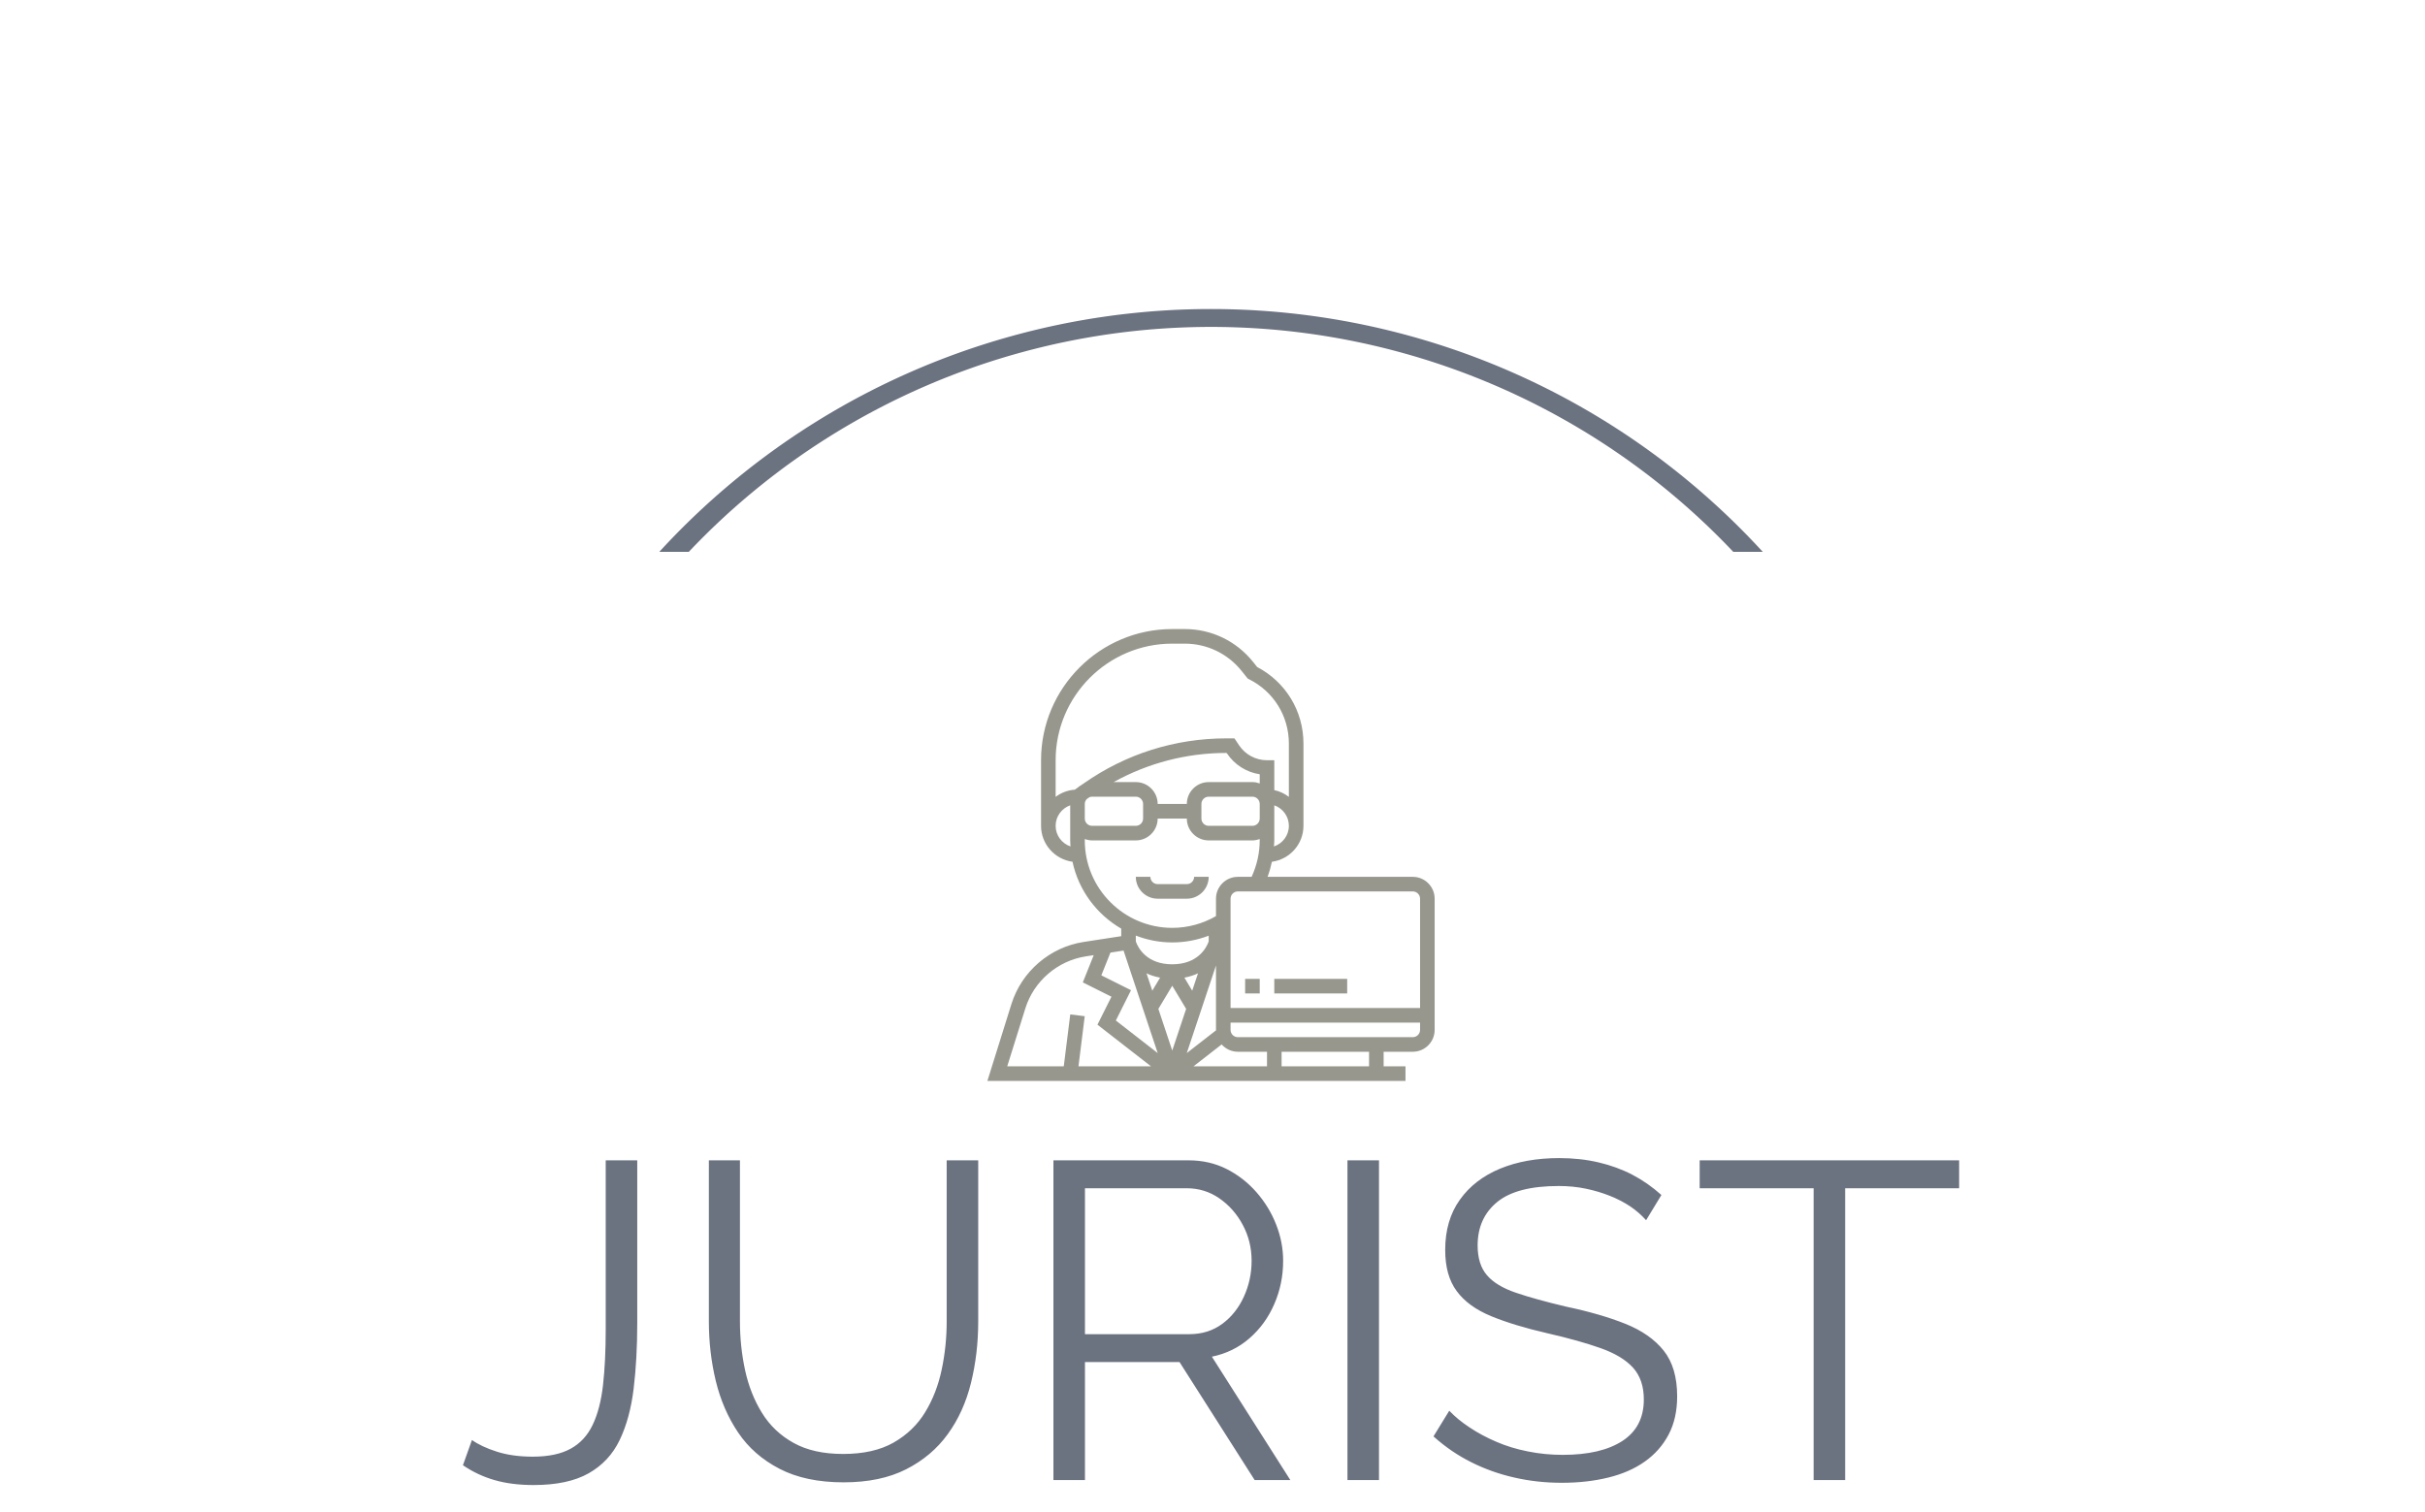 <svg xmlns="http://www.w3.org/2000/svg" version="1.1" xmlns:xlink="http://www.w3.org/1999/xlink" xmlns:svgjs="http://svgjs.dev/svgjs" width="2000" height="1247" viewBox="0 0 2000 1247"><g transform="matrix(1,0,0,1,-1.212,248.422)"><svg viewBox="0 0 396 247" data-background-color="#ffffff" preserveAspectRatio="xMidYMid meet" height="1247" width="2000" xmlns="http://www.w3.org/2000/svg" xmlns:xlink="http://www.w3.org/1999/xlink"><g id="tight-bounds" transform="matrix(1,0,0,1,0.24,-0.1)"><svg viewBox="0 0 395.52 247.2" height="247.2" width="395.52"><g><svg></svg></g><g><svg viewBox="0 0 395.52 247.2" height="247.2" width="395.52"><g transform="matrix(1,0,0,1,75.544,53.673)"><svg viewBox="0 0 244.431 139.854" height="139.854" width="244.431"><g><svg viewBox="0 0 244.431 139.854" height="139.854" width="244.431"><g transform="matrix(1,0,0,1,0,86.436)"><svg viewBox="0 0 244.431 53.419" height="53.419" width="244.431"><g id="textblocktransform"><svg viewBox="0 0 244.431 53.419" height="53.419" width="244.431" id="textblock"><g><svg viewBox="0 0 244.431 53.419" height="53.419" width="244.431"><g transform="matrix(1,0,0,1,0,0)"><svg width="244.431" viewBox="0.7 -35.75 166.09 36.3" height="53.419" data-palette-color="#6b7280"><path d="M0.7-1.65L1.7-4.45Q2.75-3.7 4.48-3.15 6.2-2.6 8.45-2.6L8.45-2.6Q11.05-2.6 12.65-3.48 14.25-4.35 15.1-6.13 15.95-7.9 16.25-10.55 16.55-13.2 16.55-16.75L16.55-16.75 16.55-35.5 20.05-35.5 20.05-17.45Q20.05-13.45 19.65-10.15 19.25-6.85 18.1-4.45 16.95-2.05 14.65-0.75 12.35 0.55 8.55 0.55L8.55 0.55Q6.1 0.55 4.2 0 2.3-0.55 0.7-1.65L0.7-1.65ZM42.95 0.25L42.95 0.25Q38.75 0.25 35.85-1.25 32.95-2.75 31.25-5.28 29.55-7.8 28.77-11 28-14.2 28-17.6L28-17.6 28-35.5 31.45-35.5 31.45-17.6Q31.45-14.85 32.02-12.2 32.6-9.55 33.9-7.45 35.2-5.35 37.4-4.13 39.6-2.9 42.9-2.9L42.9-2.9Q46.3-2.9 48.52-4.17 50.75-5.45 52.02-7.55 53.3-9.65 53.85-12.28 54.4-14.9 54.4-17.6L54.4-17.6 54.4-35.5 57.9-35.5 57.9-17.6Q57.9-14.05 57.1-10.8 56.3-7.55 54.52-5.1 52.75-2.65 49.9-1.2 47.05 0.25 42.95 0.25ZM69.75 0L66.25 0 66.25-35.5 81.25-35.5Q83.55-35.5 85.45-34.55 87.34-33.6 88.77-31.98 90.2-30.35 90.97-28.38 91.75-26.4 91.75-24.35L91.75-24.35Q91.75-21.8 90.77-19.55 89.8-17.3 88.02-15.75 86.25-14.2 83.84-13.7L83.84-13.7 92.55 0 88.59 0 80.25-13.1 69.75-13.1 69.75 0ZM69.75-32.4L69.75-16.2 81.34-16.2Q83.45-16.2 85-17.35 86.55-18.5 87.4-20.38 88.25-22.25 88.25-24.35L88.25-24.35Q88.25-26.5 87.27-28.33 86.3-30.15 84.67-31.28 83.05-32.4 81.05-32.4L81.05-32.4 69.75-32.4ZM102.39 0L98.89 0 98.89-35.5 102.39-35.5 102.39 0ZM133.74-31.65L132.04-28.85Q131.29-29.7 130.29-30.38 129.29-31.05 128.04-31.55 126.79-32.05 125.37-32.35 123.94-32.65 122.34-32.65L122.34-32.65Q117.69-32.65 115.52-30.88 113.34-29.1 113.34-26.05L113.34-26.05Q113.34-23.95 114.37-22.75 115.39-21.55 117.59-20.8 119.79-20.05 123.19-19.25L123.19-19.25Q126.99-18.45 129.74-17.35 132.49-16.25 133.99-14.38 135.49-12.5 135.49-9.3L135.49-9.3Q135.49-6.85 134.54-5.05 133.59-3.25 131.89-2.05 130.19-0.85 127.84-0.28 125.49 0.3 122.69 0.3L122.69 0.3Q119.94 0.3 117.42-0.28 114.89-0.85 112.64-1.98 110.39-3.1 108.44-4.85L108.44-4.85 110.19-7.7Q111.14-6.7 112.47-5.83 113.79-4.95 115.42-4.25 117.04-3.55 118.92-3.18 120.79-2.8 122.79-2.8L122.79-2.8Q127.04-2.8 129.42-4.35 131.79-5.9 131.79-8.95L131.79-8.95Q131.79-11.15 130.59-12.48 129.39-13.8 126.99-14.65 124.59-15.5 121.09-16.3L121.09-16.3Q117.39-17.15 114.84-18.2 112.29-19.25 111.02-20.98 109.74-22.7 109.74-25.55L109.74-25.55Q109.74-28.85 111.37-31.13 112.99-33.4 115.84-34.58 118.69-35.75 122.39-35.75L122.39-35.75Q124.74-35.75 126.77-35.27 128.79-34.8 130.52-33.9 132.24-33 133.74-31.65L133.74-31.65ZM166.79-35.5L166.79-32.4 154.14-32.4 154.14 0 150.64 0 150.64-32.4 137.99-32.4 137.99-35.5 166.79-35.5Z" opacity="1" transform="matrix(1,0,0,1,0,0)" fill="#6b7280" class="wordmark-text-0" data-fill-palette-color="primary" id="text-0"></path></svg></g></svg></g></svg></g></svg></g><g transform="matrix(1,0,0,1,85.684,0)"><svg viewBox="0 0 73.063 73.825" height="73.825" width="73.063"><g><svg xmlns="http://www.w3.org/2000/svg" xmlns:xlink="http://www.w3.org/1999/xlink" version="1.1" x="0" y="0" viewBox="1.64 1 61.36 62" style="enable-background:new 0 0 64 64;" xml:space="preserve" height="73.825" width="73.063" class="icon-icon-0" data-fill-palette-color="accent" id="icon-0"><g fill="#97978d" data-fill-palette-color="accent"><path d="M60 35H40.075c0.256-0.671 0.446-1.364 0.596-2.068C43.108 32.601 45 30.527 45 28V16.708c0-4.444-2.428-8.446-6.353-10.5l-0.563-0.705C35.794 2.642 32.379 1 28.713 1H27C17.075 1 9 9.075 9 19v9c0 2.522 1.884 4.592 4.314 4.931 0.838 3.916 3.321 7.222 6.686 9.175v1.036l-5.163 0.794c-4.621 0.711-8.506 4.053-9.9 8.515L1.64 63H37h5 17v-2h-3v-2h4c1.654 0 3-1.346 3-3V38C63 36.346 61.654 35 60 35zM61 38v15H35V38c0-0.552 0.449-1 1-1h24C60.551 37 61 37.448 61 38zM17.27 48.517l1.25-3.123 1.798-0.277 4.689 14.067-5.746-4.469 2.081-4.161L17.27 48.517zM23.466 48.236c0.545 0.265 1.174 0.464 1.869 0.596l-1.073 1.789L23.466 48.236zM27 49.944l1.906 3.176L27 58.837l-1.906-5.717L27 49.944zM29.739 50.621l-1.073-1.789c0.695-0.132 1.323-0.331 1.869-0.596L29.739 50.621zM32 43.837l-0.059 0.178C31.642 44.777 30.475 47 27 47c-3.477 0-4.641-2.215-4.94-2.983L22 43.837v-0.776C23.555 43.659 25.237 44 27 44c1.723 0 3.414-0.318 5-0.925V43.837zM33 47.163V56c0 0.021 0.006 0.041 0.006 0.062l-4.013 3.121L33 47.163zM29 25h-4c0-1.654-1.346-3-3-3h-3.047c4.725-2.613 10.001-4 15.459-4l0.092 0.059c1.041 1.561 2.674 2.589 4.496 2.866v1.259C38.686 22.072 38.352 22 38 22h-6C30.346 22 29 23.346 29 25zM15 26v-1c0-0.258 0.104-0.488 0.265-0.665l0.374-0.262C15.752 24.029 15.872 24 16 24h6c0.551 0 1 0.448 1 1v2c0 0.552-0.449 1-1 1h-6c-0.551 0-1-0.448-1-1V26zM31 25c0-0.552 0.449-1 1-1h6c0.551 0 1 0.448 1 1v2c0 0.552-0.449 1-1 1h-6c-0.551 0-1-0.448-1-1V25zM40.95 30.831C40.966 30.554 41 30.278 41 30v-3-1.816c1.161 0.414 2 1.514 2 2.816C43 29.32 42.137 30.431 40.95 30.831zM27 3h1.713c3.055 0 5.901 1.368 7.809 3.752l0.834 1.044 0.197 0.099C40.913 9.574 43 12.952 43 16.708v7.318c-0.584-0.442-1.257-0.773-2-0.924V19h-1c-1.543 0-2.976-0.767-3.832-2.051L35.535 16h-1.123c-7.017 0-13.766 2.127-19.516 6.151l-0.321 0.225c-0.204 0.111-0.394 0.243-0.566 0.397l-0.377 0.264c-0.985 0.073-1.887 0.425-2.631 0.988V19C11 10.178 18.178 3 27 3zM11 28c0-1.302 0.839-2.402 2-2.816V26v1 3c0 0.28 0.026 0.553 0.042 0.829C11.859 30.427 11 29.317 11 28zM15 30v-0.184C15.314 29.928 15.648 30 16 30h6c1.654 0 3-1.346 3-3h4c0 1.654 1.346 3 3 3h6c0.352 0 0.686-0.072 1-0.184V30c0 1.729-0.395 3.44-1.111 5H36c-1.654 0-3 1.346-3 3v2.387C31.181 41.439 29.12 42 27 42 20.383 42 15 36.617 15 30zM6.846 53.047c1.167-3.737 4.424-6.538 8.295-7.134l1.084-0.167-1.495 3.737 3.928 1.964-1.919 3.839L24.086 61h-9.953l0.859-6.876-1.984-0.248L12.117 61H4.36L6.846 53.047zM29.914 61l3.863-3.004C34.326 58.607 35.115 59 36 59h4v2h-3H29.914zM54 61H42h0v-2h12V61zM60 57H36c-0.551 0-1-0.448-1-1v-1h26v1C61 56.552 60.551 57 60 57z" fill="#97978d" data-fill-palette-color="accent"></path><path d="M32 35h-2c0 0.552-0.449 1-1 1h-4c-0.551 0-1-0.448-1-1h-2c0 1.654 1.346 3 3 3h4C30.654 38 32 36.654 32 35z" fill="#97978d" data-fill-palette-color="accent"></path><rect x="37" y="49" width="2" height="2" fill="#97978d" data-fill-palette-color="accent"></rect><rect x="41" y="49" width="10" height="2" fill="#97978d" data-fill-palette-color="accent"></rect></g></svg></g></svg></g><g></g></svg></g></svg></g><g><path d="M107.626 41.062A122.216 122.216 0 0 1 287.894 41.062L283.077 41.062A117.398 117.398 0 0 0 112.443 41.062L107.626 41.062M107.626 206.138A122.216 122.216 0 0 0 287.894 206.138L283.077 206.138A117.398 117.398 0 0 1 112.443 206.138L107.626 206.138" fill="#6b7280" stroke="transparent" data-fill-palette-color="tertiary"></path></g></svg></g><defs></defs></svg><rect width="395.52" height="247.2" fill="none" stroke="none" visibility="hidden"></rect></g></svg></g></svg>